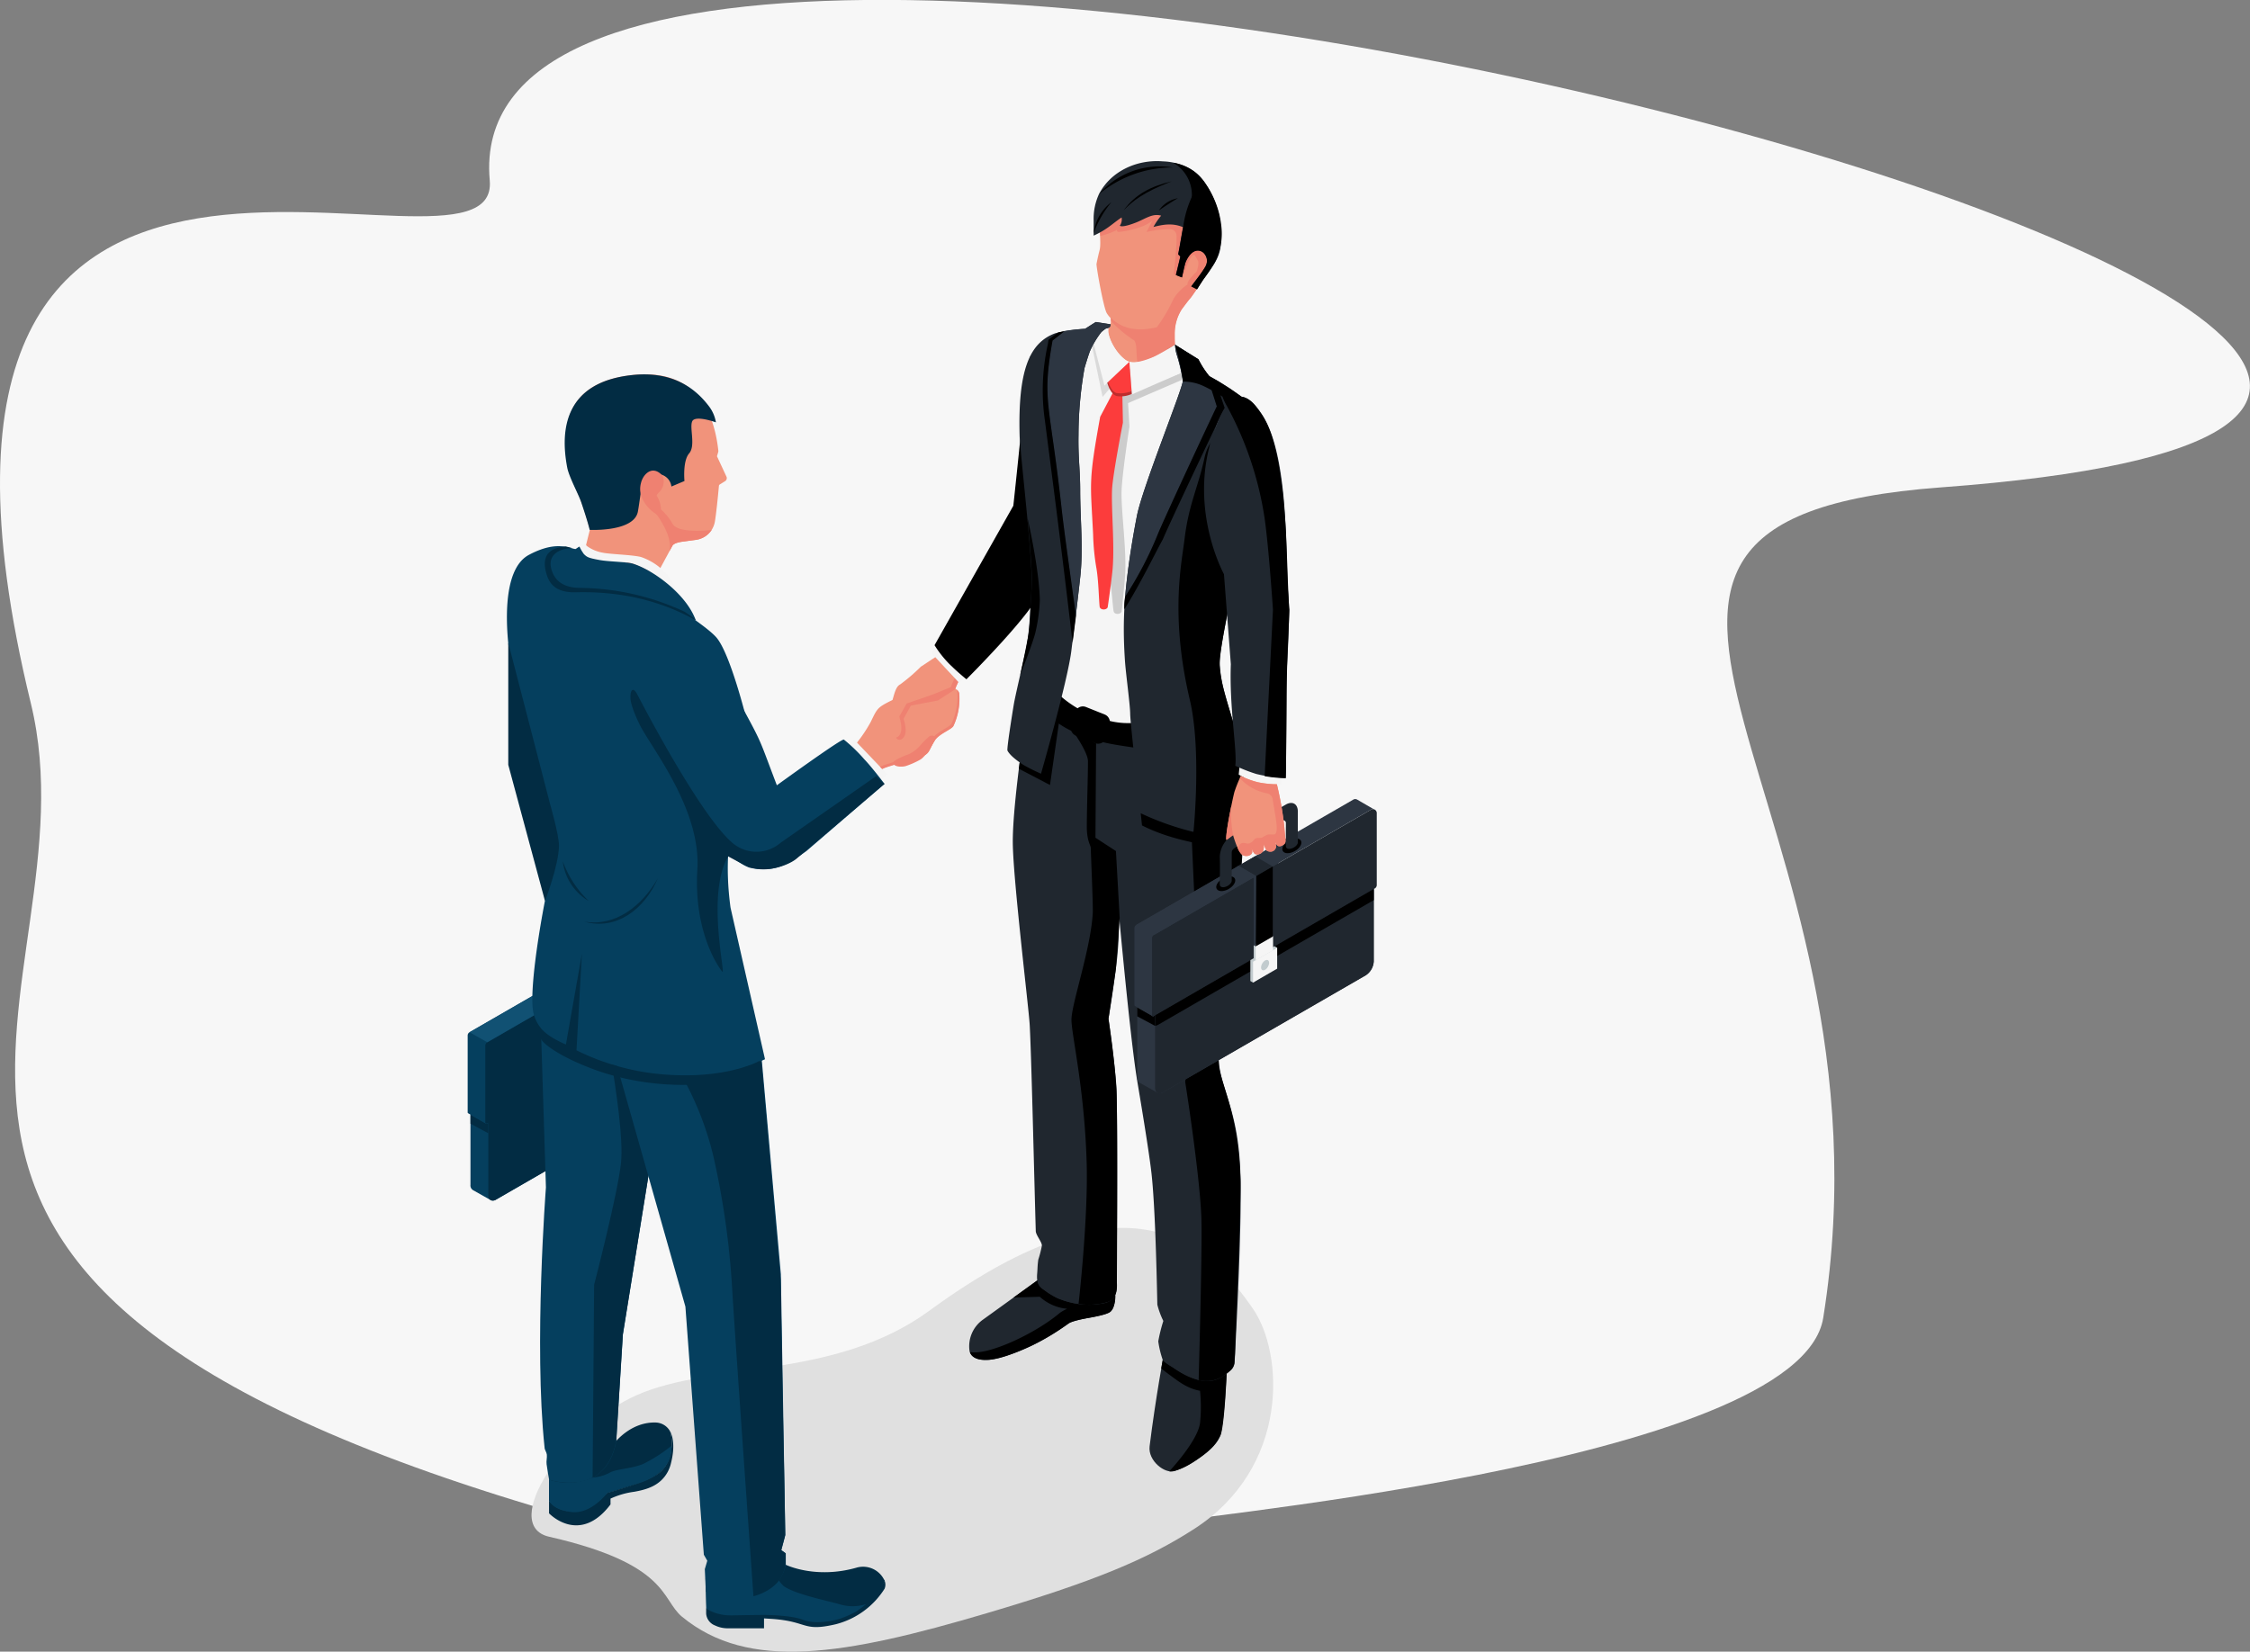 <svg id="Layer_1" data-name="Layer 1" xmlns="http://www.w3.org/2000/svg" viewBox="0 0 506.56 371.94"><rect x="0" y="0" width="506.56" height="371.94" fill="#808080" stroke="none"/><defs><style>.cls-1{fill:#f7f7f7;}.cls-2{fill:#e0e0e0;}.cls-3{fill:#053f5e;}.cls-4{fill:#022c43;}.cls-5{fill:#115173;}.cls-6{fill:#f1937b;}.cls-7{fill:#ef8171;}.cls-8{fill:#f5f5f5;}.cls-9{fill:#20272f;}.cls-10{opacity:0.17;}.cls-11{opacity:0.11;}.cls-12{fill:#fc3c3c;}.cls-13{fill:#bd2d2d;}.cls-14{fill:#2d3642;}.cls-15{fill:#c2cbce;}</style></defs><title>Commerciaux</title><path class="cls-1" d="M506.92,338.11c18.52-115.5-74.9-179.48,26.42-187,271-20-337-184.38-326.64-69.14,2.71,30.17-143.34-46.67-103.31,117.79,15.89,65.3-61.71,129.6,117,181.9l134,3.27C355.55,383.52,501.57,371.46,506.92,338.11Z" transform="translate(-96.44 -41.35)"/><path class="cls-2" d="M239.82,355.51c-16.18,7.11-31.06,29.32-19.75,31.9,27,6.15,25.2,14.11,29.9,18,15,12.35,36.53,8.72,68.66-.79,24.15-7.14,36-12.11,46.55-18.89,21.65-13.87,20.35-39.63,13.3-49.73-9.79-14.06-27.28-32.82-72.75.47C284.31,352.14,257.12,347.91,239.82,355.51Z" transform="translate(-96.44 -41.35)"/><path class="cls-3" d="M251.6,263.47l4,2.26V282a4,4,0,0,1-1.8,3.12l-45.63,26.35a1.25,1.25,0,0,1-1.3.11l-3.95-2.23a1.23,1.23,0,0,1-.56-1.18V291.9Z" transform="translate(-96.44 -41.35)"/><path class="cls-4" d="M202.37,292.4v2l4,2.15v-2.36l-.28.16a.26.26,0,0,1-.31,0Z" transform="translate(-96.44 -41.35)"/><path class="cls-3" d="M201.73,274.55v17.26a.25.25,0,0,0,.15.26l3.91,2.26a.25.25,0,0,0,.31,0l28-16.15V255.36L202.15,273.8A.85.85,0,0,0,201.73,274.55Z" transform="translate(-96.44 -41.35)"/><path class="cls-4" d="M256.29,248.61a.86.86,0,0,0-1.29-.75l-48.87,28.22a.85.85,0,0,0-.43.75v17.26c0,.26.18.36.4.23l.28-.16v16.28c0,1.15.81,1.62,1.8,1l45.63-26.35a4,4,0,0,0,1.8-3.12V265.73l.28-.16a.9.9,0,0,0,.4-.7Z" transform="translate(-96.44 -41.35)"/><path class="cls-5" d="M202.15,273.8l4,2.26,27.91-16.12L255,247.86a.85.85,0,0,1,.79,0l-3.87-2.23a.86.86,0,0,0-.89,0l-16.95,9.78Z" transform="translate(-96.44 -41.35)"/><path class="cls-4" d="M235.17,365.83l-15.12,8.73v4.69a7.13,7.13,0,0,0,6.48,2.57c4-.69,6.62-4.24,6.62-4.24s8.85-2.31,11.31-4.17c4.3-3.24,3.17-9.13,2.82-9.77h0a3.79,3.79,0,0,0-3.25-1.95C242,361.63,238.57,362.2,235.17,365.83Z" transform="translate(-96.44 -41.35)"/><path class="cls-4" d="M247.55,370.64h0a7.92,7.92,0,0,1-.77,2.14c-1.67,3.11-4.67,4-7.59,4.51a18.19,18.19,0,0,0-5.3,1.54v1.31c-7,9.25-13.84,2-13.84,2v-2.89a6.72,6.72,0,0,0,6.28,2.37,13,13,0,0,0,6.82-4.1s9.25-2.48,11.64-4.44c3.85-3.14,2.84-8.79,2.5-9.44C247.35,363.74,248.72,365.9,247.55,370.64Z" transform="translate(-96.44 -41.35)"/><path class="cls-4" d="M295.44,397a5.29,5.29,0,0,0-6.18-2.62c-9.27,2.63-15.94-.67-15.94-.67-3.55,6.89-18,3.07-18,3.07l.17,6.77a7.58,7.58,0,0,0,4.23,1.6c1.56.14,5-.32,10.79,0,4.51.23,7.23,2.89,14.69,1.14s10.43-9,10.43-9Z" transform="translate(-96.44 -41.35)"/><path class="cls-4" d="M295.59,399.12a18.38,18.38,0,0,1-11,8c-7.45,1.74-6.15-.59-14.14-1.19l-2-.13v2.23h-8.18a6.49,6.49,0,0,1-2.85-.64,3.09,3.09,0,0,1-2-2.69v-1.22a9,9,0,0,0,4.31,1.4c1.55.15,5.36-.2,10.78.07,8,.39,6.9,2.8,14.36,1.06s10.7-8.77,10.7-8.77A2.36,2.36,0,0,1,295.59,399.12Z" transform="translate(-96.44 -41.35)"/><path class="cls-3" d="M220.05,379.25v-4.69a13.84,13.84,0,0,0,9.81-.47,9.79,9.79,0,0,0,3.77-1.06c1.44-.89,4.86-.89,7.59-2a34,34,0,0,0,6.35-4.07s1.24,6.35-8.78,8.83l-5.64,1.76s-3.54,4.79-8,4.3S220.05,379.25,220.05,379.25Z" transform="translate(-96.44 -41.35)"/><path class="cls-3" d="M255.45,403.51s1.92,1.7,5.92,1.61c3.79-.08,7.11-.1,7.11-.1s6,0,8.77,1.1c3.56,1.37,8.56-.33,8.56-.33a24.61,24.61,0,0,0,3.35-1.51c.93-.61,2.29-1.7,2.29-1.7a9.88,9.88,0,0,1-5.83.08c-3.24-.93-9.93-2.24-12.71-4.1a8.4,8.4,0,0,1-1.1-1.29s-10.48,1.15-16.53-.53Z" transform="translate(-96.44 -41.35)"/><path class="cls-3" d="M218,265.75l1.35,43s-2.74,35.46-.31,58.54c0,.56.45,1.06.51,1.6.09.72-.15,1.48-.05,2.18.17,1.22.36,2.4.57,3.51,0,0,12.78,4.28,15.12-8.73l1.49-24,5.76-35.78-9-64.67Z" transform="translate(-96.44 -41.35)"/><path class="cls-4" d="M242.74,304.17l-6.08,37.67-1.49,24c-1.16,6.56-5.26,8.23-5.31,8.26l.34-43.43s5.33-20.49,6.06-27.52c1.05-10.19-6-43-6-43l6.67,6.3Z" transform="translate(-96.44 -41.35)"/><path class="cls-3" d="M267.61,276.29l4.63,52,1,58.77-.89,3.38,1,.73,0,2.52s-1.61,11.26-18,6.07l-.23-5.05.56-1.89-.78-1.36-4.15-55.87-16.89-59.51Z" transform="translate(-96.44 -41.35)"/><path class="cls-4" d="M249.83,283.41A70.57,70.57,0,0,1,257,301.52a183.25,183.25,0,0,1,4.27,29.88c.4,7.54,4.8,69.41,4.8,69.41s5.85-1.28,7-6.17a4.3,4.3,0,0,0,.25-1.44c0-.4,0-1,0-2,0-.14-1-.73-1-.78.21-.88.69-2.47.9-3.44,0-.1-.16-10.53-.31-17.4-.38-18.24-.72-40-.72-40l-4.37-49.5S260.72,283.93,249.83,283.41Z" transform="translate(-96.44 -41.35)"/><path class="cls-6" d="M258.49,150.45a.42.42,0,0,0-.19.29c-.09,1-.57,6.13-.92,8.11a5,5,0,0,1-4.24,4.07l-3.09.42c-.65.09-1.85.32-2.21.88l-3.47,6.43-16.13-6,1-4a70.3,70.3,0,0,0-2.21-7c-.7-1.88-1.91-4-2.42-6.28-2-9.22-1.28-19.91,14.2-21.57,13.71-1.47,18.27,7.45,19.34,16.92a1,1,0,0,1,0,.38l-.29,1L260,148.7a.8.8,0,0,1-.31,1Z" transform="translate(-96.44 -41.35)"/><path class="cls-4" d="M256,132.77a8.15,8.15,0,0,1,1.62,3.69s-4.77-1.74-5.36-.18.82,5.45-.67,7.17-1.05,6.22-1.05,6.22l-2.94,1.24a3.18,3.18,0,0,0-3.7-2.76c-3.3.4-3,3.72-3.84,8.38s-10.86,4.14-10.86,4.14-.33-1.55-1.91-6.24c-.62-1.81-2.74-5.68-3.14-7.75-1.73-9-.26-19.28,14.62-20.87C247.37,124.89,252.65,128.36,256,132.77Z" transform="translate(-96.44 -41.35)"/><path class="cls-7" d="M256.66,160.69h0a5,5,0,0,1-3.52,2.22l-3.08.42c-.65.09-1.85.32-2.21.88l-.65,1.21c.42-2.69-1.08-5.4-2.47-7.56a3,3,0,0,0-.95-1,8,8,0,0,1-2.49-2.75,5.13,5.13,0,0,1-.54-4c.4-1.75,2.2-3.82,4.27-2.19a2.15,2.15,0,0,1,.7.89,3.35,3.35,0,0,1-.75,3.25c-.49.5-.78.77-.63,1a6.21,6.21,0,0,1,.91,3,13.19,13.19,0,0,1,2.67,3.34C249.32,161.62,256.66,160.69,256.66,160.69Z" transform="translate(-96.44 -41.35)"/><path class="cls-6" d="M288,210.19a31.82,31.82,0,0,0,4.5-6.32c1.41-2.94,1.5-3.17,4.22-4.57,1.7-.87,2.46-.58,2.46-.58s-2.17.86-1.77,5c.13,1.33-.6,1.44-.6,1.44a57.25,57.25,0,0,0,4-4.16,19.3,19.3,0,0,0,1.26-4.55s9.94-1.87,10.34,1.13a14.49,14.49,0,0,1-1.31,7.29c-.47.8-3.1,1.68-4.14,3.18s-1.14,2.65-2.09,3.24c-1.32.81-6,1.87-8.95,2.89a8,8,0,0,0-2.5,1.45Z" transform="translate(-96.44 -41.35)"/><path class="cls-8" d="M240.83,166.81c-1.69-.51-7.15-.65-8.68-1a8.49,8.49,0,0,1-3.36-1.35,2.35,2.35,0,0,1-.73-.78l-1.91,1.47a2.23,2.23,0,0,0,.72.78,8.79,8.79,0,0,0,3.36,1.35c1.54.34,7,.48,8.68,1A28.46,28.46,0,0,1,249,174.73,13.49,13.49,0,0,0,240.83,166.81Z" transform="translate(-96.44 -41.35)"/><path class="cls-3" d="M260.91,245.74c-2.57-19,3.75-26.87,3.63-42.28,0,0-3.68-15-6.84-18.59-1.71-1.93-6.09-4.72-4.64-3.91-2.13-5.82-9.58-11.28-14.15-12.68-1.37-.41-5.32-.43-7.44-.81-2.63-.48-2.86-.66-3.57-1.34a10.44,10.44,0,0,1-1-1.69c-.12,0-.79.54-.92.55s-1.63-.39-2.22-.5c-1.81-.33-4.39-.24-8.24,1.81-6.32,3.37-5.22,17.34-4.06,24.42,1.76,10.78,12,36.87,9.71,44.53-1.84,6.13-6,28.94-4.6,34.35s7.24,7,7.24,7L227.65,253l-1.45,24.88s22.08,11.72,42.47,2Z" transform="translate(-96.44 -41.35)"/><path class="cls-4" d="M253.11,181.05c-5.49-3.06-14.25-6.65-27-6.32-5,.13-6.15-2.4-6.69-4.32-1.56-5.56,3-5.82,4.42-6l.69.17.83.22c-2.09-.08-5.78,1-4.8,4.66.42,1.52,1.56,4.19,6.3,4.28a56.81,56.81,0,0,1,23.61,5.32,20,20,0,0,1,2.61,1.87A.41.41,0,0,1,253.11,181.05Z" transform="translate(-96.44 -41.35)"/><polygon class="cls-8" points="189.18 168.84 192.38 166.64 199.77 174.38 197.88 176.13 189.18 168.84"/><path class="cls-3" d="M295.58,217.87,278,233c-3.16,2.16-6.52,5.16-12.7,3.77-1.22-.28-4.07-2.34-5.39-3.43-6.39-5.31-20.83-27.61-20.83-27.61h0a15.08,15.08,0,0,1,3.45-19.25c7.76-6.39,17.31,7.28,21.68,15.34,3.89,7.17,3.34,6.45,7.13,16.37,0,0,14.65-10.63,15.09-10.29a35.79,35.79,0,0,1,4.59,4.43C292.57,213.91,295.58,217.87,295.58,217.87Z" transform="translate(-96.44 -41.35)"/><path class="cls-4" d="M295.58,217.87l-19.7,16.75c-1.66,1.52-7.74,4-12.51,1.19l-3-1.61c-5,8.6-.39,27.09-1.34,25.93-1.21-1.47-6.42-9.4-5.59-23s-10.34-27.33-12.94-32.51c-.49-1-2.07-4.28-2.12-6.09s.57-2.55,1.47-.94c0,0,13.92,27.16,21.53,33.61a8.32,8.32,0,0,0,10.82-.08l21.51-15C295.59,218,295.58,217.87,295.58,217.87Z" transform="translate(-96.44 -41.35)"/><path class="cls-4" d="M210.87,186.09v27.49l8.27,30.67s3.09-8,3.15-12.47c0-2.39-2-9.34-2-9.34Z" transform="translate(-96.44 -41.35)"/><path class="cls-4" d="M218.11,272.77s.08,1.57.08,2.36,3.59,4,12.43,7.21c12.85,4.62,29,4.45,37-.72l-.14-1.39s-7.21,4.12-21,3.12a53.8,53.8,0,0,1-20.25-5.48l1.22-21.75-3.6,20.44S219.86,275,218.11,272.77Z" transform="translate(-96.44 -41.35)"/><path class="cls-4" d="M228,248.9c7.11,1.16,13-3.6,16.55-9.77C241.58,246.09,235.18,250.94,228,248.9Z" transform="translate(-96.44 -41.35)"/><path class="cls-4" d="M223.15,235.31a23.29,23.29,0,0,0,5.84,8.94A11.94,11.94,0,0,1,223.15,235.31Z" transform="translate(-96.44 -41.35)"/><path class="cls-9" d="M334.45,326.45s-13.29,9.62-16.86,12.18a7.37,7.37,0,0,0-2.88,6.9c.55,2.48,4.09,2.58,8.45,1.1a48,48,0,0,0,13.42-7c1.8-1.41,8.21-1.69,9.75-2.82,2.06-1.51.81-7.59.81-7.59Z" transform="translate(-96.44 -41.35)"/><path d="M347.15,335.62a2.71,2.71,0,0,1-.59,1c-.56.79-5,1.51-5,1.51-3.49.6-4.33,1.13-4.33,1.13a58.11,58.11,0,0,1-8.37,5.05c-7.45,3.51-10.21,3.27-10.21,3.27-3.55.14-3.85-1.79-3.85-1.79,3.8.93,14.59-4,20.24-8.78a9,9,0,0,1,1.65-.93,10.66,10.66,0,0,1-6.16-2.71l-5.9.18c1.85-1.34,3.76-2.71,5.39-3.9a2.89,2.89,0,0,0,1.48,2.16,18.86,18.86,0,0,0,3,1.86,18.18,18.18,0,0,0,4.78,1.32h0a16.31,16.31,0,0,0,5.82-.19,3.69,3.69,0,0,0,2.44-1.8A6.9,6.9,0,0,1,347.15,335.62Z" transform="translate(-96.44 -41.35)"/><path class="cls-9" d="M358.6,345.49s-2,10.69-3.34,21.55c-.4,3.26,3.43,6.27,5.61,5.58,2.95-.93,9.51-4.83,10.38-8.24s1.37-14.07,1.37-14.07Z" transform="translate(-96.44 -41.35)"/><path d="M372.62,350.31s-.5,12.76-1.48,14.42-1.44,2.71-5.45,5.48-6,2.47-6,2.47,6.35-6.74,6.92-10.85a35.44,35.44,0,0,0,0-7.29c-2.92-.51-5-2.23-6.78-3.53-1.13-.82-1.68-1.28-1.95-1.52.12-.68.22-1.28.32-1.8a13.5,13.5,0,0,0,2.25,1.57,18.08,18.08,0,0,0,5.89,2.87h0c0-.19.11-3.93.11-3.93s2.13.76,3.83,1.32C371.36,349.86,372.62,350.31,372.62,350.31Z" transform="translate(-96.44 -41.35)"/><path class="cls-9" d="M373,206.2s2.53,19.39,2.81,21.05a35.53,35.53,0,0,1,.2,8.37c-.5,6-6.17,37.55-5.12,45.44.87,6.45,4.21,10.68,4.77,23.57.51,11.75-1,37.86-1.25,43.47a2.73,2.73,0,0,1-1.08,2c-1.09.89-2.74,2.27-4.91,2.25-3.42,0-5.91-1.82-7.94-3.11-2.75-1.74-2.27-1.66-2.27-1.66a22,22,0,0,1-1-4.17,36.53,36.53,0,0,1,1.14-4.59,18.76,18.76,0,0,1-1.35-3.67c-.2-9.76-.56-22.47-1.28-29.24-.57-5.32-2.83-18.64-3.25-21.14-1.74-10.47-4.69-43.81-4.69-43.81s1.12,5.05.28,14.94c-.42,5-2.06,14.83-2.06,14.83s1.73,12.28,1.83,16.41c.26,11.08,0,44.28,0,44.28a3.29,3.29,0,0,1-2.76,3.33,23.44,23.44,0,0,1-4.68.38,20,20,0,0,1-5.95-1.47,19.35,19.35,0,0,1-3-1.86c-.77-.6-1.74-1.05-1.49-3.72.1-1.14.05-1.65.25-3.08a24.21,24.21,0,0,0,.81-3.15c0-.85-1.35-2.34-1.38-3.27-.43-15.17-1-40.05-1.37-46.5-.24-4-3.72-32.57-3.8-40.91-.09-9.71,3.71-33.25,3.71-33.25s.8-3.36,3.93-2.49,8.58,6,15.31,6.43C355.44,202.44,372.24,202.2,373,206.2Z" transform="translate(-96.44 -41.35)"/><path d="M335.83,197.29l-3,20.84c-2.27-1.16-3.59-1.92-7-3.66.18-1.39.35-2.77.53-4.09.77.24,1.35.43,1.48.49l6.53-14.4C334.86,196.72,335.33,197,335.83,197.29Z" transform="translate(-96.44 -41.35)"/><path d="M338.05,206.08l5.16,2.69L343.07,230l4.61,3,.84,15-.85,11.51L346,270.81s1.59,10.11,1.83,17.1c.26,7.86.06,42.3.06,42.3.12,1.94-.25,3.78-2.21,4.39a15.55,15.55,0,0,1-6.42.4s2.19-19,1.83-31.79c-.49-17-3.54-29.37-3.42-32.4C337.81,267,342,255,342.46,247c.1-1.61-.42-13.13-.44-14.67,0-.64-.94-1.55-.9-5.13.05-5.44.27-11.36.26-14.45C341.38,210.75,338.05,206.08,338.05,206.08Z" transform="translate(-96.44 -41.35)"/><path d="M365.55,224.31s3.34,0,4.81.1c1.2.08,5,.07,5,.07s.59,1,.68,5.16a49.75,49.75,0,0,1-.09,6.22c-1.17,12.21-5.67,31-5.1,45.11.16,3.94,4.36,10.69,4.87,25.94.14,4.13-1,32.22-1.23,38.94,0,.63-.12,1.67-.17,2.53a2.81,2.81,0,0,1-.81,1.52,13.8,13.8,0,0,1-1.47,1.19,6.71,6.71,0,0,1-5.74,1s.86-29.86.61-36.57c-.38-10-3.63-30.48-3.63-30.48l2.5-31.75-1-22.32Z" transform="translate(-96.44 -41.35)"/><path class="cls-6" d="M370.66,90.42c-.47-2.1-1.86-4.4-3.12-6.59-6.32-11-22.48-2.83-23.66,1.88-.66,2.61.7,9.75.13,11.93-.45,1.73-.71,3.2-.71,3.2.1,1.54,1.62,9.84,2.3,11a5.49,5.49,0,0,0,.86,1.11c.34,2.18-.67,2.16-1.44,3.1-.5.61-1.83.42-1.83.42,2.13,6.28,5.56,7.63,5.56,7.63,2.19,1.76,8,1.9,8,1.9a17.62,17.62,0,0,0,7.9-1.65c-1.84-.54-2.76-2.6-3.24-3.55s-.55-2.21-.53-4.36a10.25,10.25,0,0,1,1.57-5.44h0c.62-.82,1.26-1.73,2.06-2.65a69.53,69.53,0,0,0,4.6-7.23,19.87,19.87,0,0,0,2-7.63A11.47,11.47,0,0,0,370.66,90.42Z" transform="translate(-96.44 -41.35)"/><path class="cls-7" d="M371.16,93.52a19.82,19.82,0,0,1-2,7.63,69.53,69.53,0,0,1-4.6,7.23c-.8.92-1.44,1.83-2.06,2.65a10.16,10.16,0,0,0-1.57,5.44c0,2.15,0,3.37.53,4.36.08.17.18.37.3.59l-.32,0c-1.18-.87-6.09,3.91-8.06,3-1.72-.82-.45-6.12-1.86-6.58a30.19,30.19,0,0,1-4.94-4.15s0-.32,0-.41,0-.32,0-.32c2.82,2.74,6.48,3,10.32,2.08a36.84,36.84,0,0,0,3.72-6.34,10.35,10.35,0,0,1,3.17-3.28c-.15-1,2-2.73,2.09-3s.62-1.89.21-2.42a12.29,12.29,0,0,0-.66-1.14c-.78-1-2.44,4.13-2.78,5a11.3,11.3,0,0,1-1.94-.79c.08-1,.66-5.4.62-8.62a1.51,1.51,0,0,0-1.51-1.5,23.55,23.55,0,0,0-5.25.65l1.32-2.59c-1.92,1.71-6.15,2.43-7.35,2.55s-.16-.88-.92-.27a20.17,20.17,0,0,1-3.43,1.2c-.17-3-.69-7-.23-8.87,1.18-4.7,17.34-12.86,23.66-1.88a26.83,26.83,0,0,1,3.12,6.59A11.47,11.47,0,0,1,371.16,93.52Z" transform="translate(-96.44 -41.35)"/><path class="cls-9" d="M365,79.76a13.2,13.2,0,0,0-6.73-2.07c-5.66-.49-11.66,2.07-14.41,7.37a13.35,13.35,0,0,0-1.2,5.89c0,.87,0,3.46,0,3.46,3.11-1.4,4.33-2.8,6.3-4.09a2.47,2.47,0,0,1-.41,1.86c.59.45,3-.46,3.73-.75,2.13-.86,3.63-2.07,5.58-1.52a16.15,16.15,0,0,0-1.74,2.55c2.41-.62,4.4-.89,6.67.05-.2.91-.95,5.36-1.1,6.11l.48.49c-.89,3.65-.49,2.06-1,4.15,0,0,.92.41,1.36.56,0,0,.63-2.84.72-3.1,1.25-3.47,3.36-3.33,4.23-2.34,1.91,2.18-.36,3.93-2.85,7.46l1.3.66c2.7-4.38,4.71-6,5.26-9.3a23.26,23.26,0,0,0-.36-7.78C370,86.28,368.14,81.9,365,79.76Z" transform="translate(-96.44 -41.35)"/><path d="M360.58,78a8.4,8.4,0,0,1,4.05,8.86,53.14,53.14,0,0,1-1.8,5.51s-.51,3-.83,4.71l-.29,1.54.48.49c-.26,1.29-1,4.15-1,4.15.59.28,1,.38,1.36.56,0,0,.67-3.14.88-3.59,1.44-3,3.1-2.71,4-1.93a2.56,2.56,0,0,1,.41,3.06,47.53,47.53,0,0,1-3.2,4.48l1.3.66,1.34-2.12a37.5,37.5,0,0,0,2.6-3.84,14.07,14.07,0,0,0,1.54-8.16,20.45,20.45,0,0,0-3.54-9.61A10.43,10.43,0,0,0,360.58,78Z" transform="translate(-96.44 -41.35)"/><path d="M349.41,88.72c2.65-3.63,6.14-5.42,10.8-6.53C353.88,84.65,351.47,86.58,349.41,88.72Z" transform="translate(-96.44 -41.35)"/><path d="M342.65,93.89a10.3,10.3,0,0,1,4-7A23.44,23.44,0,0,0,342.65,93.89Z" transform="translate(-96.44 -41.35)"/><path d="M357.33,88.77a6.56,6.56,0,0,1,4.3-2.78C360.72,86.49,358.22,88.1,357.33,88.77Z" transform="translate(-96.44 -41.35)"/><path d="M362.81,92.51a23.29,23.29,0,0,1,3.74-10A45.17,45.17,0,0,1,362.81,92.51Z" transform="translate(-96.44 -41.35)"/><path d="M364.59,97.64a25.65,25.65,0,0,0,.72-7.38A11.45,11.45,0,0,1,364.59,97.64Z" transform="translate(-96.44 -41.35)"/><path d="M365.76,87.5c2.85.8,3.22,5.55,2.86,6.91C368.68,93.76,368.3,88.69,365.76,87.5Z" transform="translate(-96.44 -41.35)"/><path d="M366.39,84.71a4.07,4.07,0,0,1,2.7,3.66A7.7,7.7,0,0,0,366.39,84.71Z" transform="translate(-96.44 -41.35)"/><path d="M343.88,85.06a18.08,18.08,0,0,1,16.6-6A25.91,25.91,0,0,0,343.88,85.06Z" transform="translate(-96.44 -41.35)"/><path class="cls-8" d="M339.87,116s4.82-1.79,5.45-1.51c.35.14.6,4.9,4.48,7.87C353,124.85,361,119,361,119s2.57,6.66,3.1,6.7c0,0,1.69,84.92-1.9,84.62A109.28,109.28,0,0,1,343,207.21c-8.9-2.4-14.75-12.68-14.24-15.36C329.52,187.73,337,117.43,339.87,116Z" transform="translate(-96.44 -41.35)"/><path class="cls-10" d="M365.78,122.11l-4.37-2.67L361,119l-1.78,1s2.61,2.92,3.13,5.33c-.92.39-6.88,2.54-10.16,3.72l-.62-5.4L347,128.36a4.19,4.19,0,0,0,1.3,2.11l-2.75,5.81c-2.09,15-1.61,14.5-.54,26.5a53.64,53.64,0,0,0,1,7.29c.66,2.88.88,7.17,1.14,8.9.12.81,1.51.82,1.81.12,0,0,.4-3.65.74-7.59.49-5.72-.82-14.43-.76-19.25.05-3.74,1.78-14.85,1.78-14.85l-.31-5.28,12.88-5.55-.21-1,2.55.75Z" transform="translate(-96.44 -41.35)"/><path class="cls-8" d="M350.71,122.83l-5.62,5.32L344,123.28l-1.32-4.5.8-1.33.69-1a3.07,3.07,0,0,1,1.22-1.09,2.78,2.78,0,0,0,.67-.24s-.57,1.59,1.35,4.61S350.71,122.83,350.71,122.83Z" transform="translate(-96.44 -41.35)"/><path class="cls-8" d="M350.71,122.83l.57,7.35s4.77-2.11,6.22-2.73,5.42-2.37,5.42-2.37-.2-2-.38-2.65A29.88,29.88,0,0,0,361,119s-3.75,2.28-5,2.79C352.05,123.43,350.71,122.83,350.71,122.83Z" transform="translate(-96.44 -41.35)"/><g class="cls-11"><path d="M350.67,123.73l-6,7-2.34-11.27.35-.65,2.41,9.37,4.94-4.68A1.94,1.94,0,0,0,350.67,123.73Z" transform="translate(-96.44 -41.35)"/></g><path class="cls-7" d="M300.36,213.86c-.37.13-2.36.4-2.85-.59-.35-.72,3.6-2.11,3.6-2.11a7.73,7.73,0,0,0,2.49-1.93,20.28,20.28,0,0,1,2-2c.71-.59,1.55.14,1.55.14.1.27-2.12,4.28-3.55,5.06A18.28,18.28,0,0,1,300.36,213.86Z" transform="translate(-96.44 -41.35)"/><path class="cls-6" d="M312.55,194.17l-5.29-5-3.51,2.32a39.47,39.47,0,0,1-4.67,4c-1.05.55-1.32,2.33-1.93,4.25a11.41,11.41,0,0,0-.67,3.46,9.82,9.82,0,0,0,1,2.9c.66,1.64,1.32,2.21,2.16,1.52,1.36-1.1.33-4,.24-4.47l1.64-2.93,6.08-1.16,4.07-2.64C310.85,197.55,312.55,194.17,312.55,194.17Z" transform="translate(-96.44 -41.35)"/><path class="cls-7" d="M312.55,194.17a24.49,24.49,0,0,0-1.09,2.42l-3.86,2.5-6.08,1.15-1.64,2.94c.09.48,1.12,3.37-.24,4.47a.9.9,0,0,1-1.46-.2,1.27,1.27,0,0,0,.49-.27c1.36-1.1.33-4,.24-4.47l1.64-2.93,5.78-2,4.16-1.68a24.49,24.49,0,0,1,1.09-2.42L307,189.39l.26-.21Z" transform="translate(-96.44 -41.35)"/><path class="cls-7" d="M311.06,204.83c-.46.8-3.09,1.68-4.14,3.18s-1.13,2.65-2.08,3.24c-1.32.81-6,1.85-8.95,2.89a5.08,5.08,0,0,0-.86.36l-.46-.48a7.69,7.69,0,0,1,.9-.38c2.95-1,7.63-2.08,8.95-2.89.95-.58,1.1-1.83,2.08-3.24s3.68-2.38,4.15-3.18a14.45,14.45,0,0,0,1.31-7.28,1.1,1.1,0,0,0-.13-.41,1.35,1.35,0,0,1,.55.9A14.4,14.4,0,0,1,311.06,204.83Z" transform="translate(-96.44 -41.35)"/><polygon class="cls-8" points="211.83 144.03 209.7 147.07 216.01 153.84 218.34 151.19 211.83 144.03"/><path d="M353,204a17.48,17.48,0,0,1-7.43-.49,24.93,24.93,0,0,1-12.1-7.09,51.93,51.93,0,0,1-2,5,20.68,20.68,0,0,0,6.27,4.56c6.32,2.92,9.59,3,16.75,4.14A44,44,0,0,0,353,204Z" transform="translate(-96.44 -41.35)"/><path d="M338.44,201.81l-.84,3a1.85,1.85,0,0,0,1.12,2.23L343,208.7a1.84,1.84,0,0,0,2.45-1.25l.8-3a1.85,1.85,0,0,0-1.1-2.2l-4.22-1.69A1.86,1.86,0,0,0,338.44,201.81Z" transform="translate(-96.44 -41.35)"/><path class="cls-12" d="M349.25,136.54l-.12-6.23,2.07-.91-.49-6.57-4.79,4.53a4.19,4.19,0,0,0,1.21,2.16l-3,5.69c-2.68,14.87-2.18,14.43-1.59,26.46a52.45,52.45,0,0,0,.69,7.32c.54,2.9.59,7.2.78,8.95.09.81,1.48.87,1.81.18,0,0,.55-3.63,1-7.55.71-5.7-.26-14.45,0-19.26C347.09,147.57,349.25,136.54,349.25,136.54Z" transform="translate(-96.44 -41.35)"/><path class="cls-13" d="M351.24,130.06a5.92,5.92,0,0,1-3.41.47c-1.44-.42-2.1-3-2.1-3l.2-.2c.23.64.89,2.24,1.86,2.52a5.87,5.87,0,0,0,3.4-.47Z" transform="translate(-96.44 -41.35)"/><path class="cls-9" d="M376.72,131.27a59.28,59.28,0,0,0-8-5.19c-.56-.3-2.53-3.79-2.53-3.79L361,119a8.29,8.29,0,0,0,.4,2.36,37.77,37.77,0,0,1,1.34,5.73c.2,1.23-9.16,24.19-10.35,30.53-2.87,15.28-3.31,23-2.69,32.39.19,3,1.17,9.95,1.19,12.13s2.34,22.39,2.34,22.39c4.82,3.07,24.42,7.84,23.94,4.73-.86-5.61,0-9.91-.75-15.43-1.23-8.83-5.54-17.28-5.39-23.57.08-3.16,3.1-18,5.26-26.12,0,0-3.48-2.73-4.58-5.44-1.34-3.31-3.21-7.25-2.9-13.8.13-2.74,1.15-7.87,2.77-10.3C374.55,130.09,376.17,131.33,376.72,131.27Z" transform="translate(-96.44 -41.35)"/><path class="cls-14" d="M370.39,132.87c-2.22,4.62-10.61,22.61-13.09,28.31a82.09,82.09,0,0,1-7.55,14.54,176.08,176.08,0,0,1,2.64-18.15c1.19-6.34,10.55-29.3,10.35-30.54a39.17,39.17,0,0,0-1.34-5.72,8.73,8.73,0,0,1-.41-2.37l5.24,3.35a36.79,36.79,0,0,0,2.17,3.44Z" transform="translate(-96.44 -41.35)"/><path d="M377,228.55c-.24-7.69.29-8-1.22-17.59-.72-4.64-2.75-9.9-4-15a31.54,31.54,0,0,1-.71-4.52c-.3-2.28,1.62-11.68,3-18.07,1.09-5.15,1.45-5.52.68-7,0,0-3.86-8.32-4.38-9.91a34.29,34.29,0,0,1-1.44-15.35,11.34,11.34,0,0,0-1.3,3.3c-1.46,6.75-3.56,10.48-4.5,18.3-.65,5.46-3.31,17.22,1.19,36.26,2.62,11.09.91,28.87.81,29.72a63,63,0,0,1-11.87-4.2l.29,2.74c6.14,3.1,12.61,4.23,21.86,5.64v-1.25l0-1.49a1.27,1.27,0,0,0,.42-.05C377,229.8,377,229.52,377,228.55Z" transform="translate(-96.44 -41.35)"/><path d="M328.45,121.47a44.74,44.74,0,0,0-1.5,9.77c-.31,4.95-2.37,24-2.37,24l-17.74,31.4a24.31,24.31,0,0,0,3.26,4.16,52.12,52.12,0,0,0,3.92,3.52s16.06-16,16.53-20c.33-2.94.79-9.78.79-9.78l-2.58-15.14Z" transform="translate(-96.44 -41.35)"/><path d="M372.17,133.23c-1.84,3.61-12.77,26.69-13.91,29.53-1.88,3.4-5,9.92-8.69,15.81a12,12,0,0,1,.18-2.85,82.09,82.09,0,0,0,7.55-14.54c2.48-5.7,10.87-23.69,13.09-28.31l-2.18-6.8,1.91,1.1Z" transform="translate(-96.44 -41.35)"/><path class="cls-9" d="M345.39,115.35a10.66,10.66,0,0,0-1,.79,20.73,20.73,0,0,0-2.58,4.33c-.51,1.4-1.2,3.75-1.2,3.75a87.13,87.13,0,0,0-1.36,15.09c-.09,5.2.38,7.72.38,12.47,0,6.49.74,13.14,0,19.65-.59,5.46-1.47,12.21-2,16.57-.91,7.05-6.82,27.58-6.82,27.58a40.42,40.42,0,0,1-4-2c-.8-.53-2.91-1.94-3.55-3.2-.18-.36.92-7.34,1.42-10.37.3-1.82,1.94-8.78,2.58-11.7.81-3.64,1-6.44,1.43-14.76.34-6-2.61-30.34-2.7-34.14-.38-14.56,2.15-20.84,8-23a33.26,33.26,0,0,1,6.72-1l2.39-1.53,3.34.52a1.22,1.22,0,0,1-.17.59C346.19,115.18,345.39,115.35,345.39,115.35Z" transform="translate(-96.44 -41.35)"/><path class="cls-14" d="M346.49,114.37a1.28,1.28,0,0,1-.16.59c-.14.22-.94.39-.94.39a10.66,10.66,0,0,0-1,.79,20.73,20.73,0,0,0-2.58,4.33c-.51,1.4-1.2,3.75-1.2,3.75a87.13,87.13,0,0,0-1.36,15.09c-.1,5.2.38,7.72.38,12.47,0,6.48.74,13.14,0,19.65-.3,2.73-.66,5.78-1,8.69-1.13-8.59-2.64-19.11-3.25-24.64-2.67-24-4.42-23.72-2-37.44l2.73-2.15c2.14-.37,4.65-.51,4.65-.51l2.39-1.53Z" transform="translate(-96.44 -41.35)"/><path d="M335.41,155.48c-2.67-24-4.43-23.71-2-37.44l2.73-2.15-1.48.32-2.08,1.56c-.11,0-.15.72-.21,1a47.73,47.73,0,0,0-.67,17.39c1.64,12.77,3.41,26,6.22,49.92l.76-6C337.53,171.53,336,161,335.41,155.48Z" transform="translate(-96.44 -41.35)"/><path d="M327.79,158.08s2.58,11.09,2.76,18.39a38.33,38.33,0,0,1-1,7.3c-.59,2.47-3.43,9.6-3.43,9.6s1.28-5.73,1.88-9.27a51.75,51.75,0,0,0,.42-5.79c.15-2.51.33-4.74.32-6.52C328.76,168.35,327.79,158.08,327.79,158.08Z" transform="translate(-96.44 -41.35)"/><path class="cls-8" d="M375.32,215.78l.23-2.2,9.63,2.79-.41,1.61a28.58,28.58,0,0,1-5.18-.5A13.42,13.42,0,0,1,375.32,215.78Z" transform="translate(-96.44 -41.35)"/><path class="cls-9" d="M380.76,135c6.14,9.85,5,33.21,5.72,40.08.42,4.17-.14,13.72-.3,16.52-.27,4.65-.1,24.39-.31,24.93a31.61,31.61,0,0,1-6.56-.88,35.38,35.38,0,0,1-4.76-1.86c.47-3.22-1.38-13.21-1-22.86L372,170.65s-7.8-14.14-2.82-30.31C371.81,131.84,375.41,126.45,380.76,135Z" transform="translate(-96.44 -41.35)"/><path d="M385.32,153c-1.72-14.91-4.17-17.45-6.1-20.07-1.58-2.14-3.21-2.22-3.21-2.22l-2.61-1.83-2.5-1.58-2.14-1.23a21.22,21.22,0,0,1-1.51-2c-.32-.47-1-1.84-1-1.84L361,119s1,3.69,1.23,5c.31,1.55.51,2.77.51,2.77v.51a10.62,10.62,0,0,1,4.77,1.06,35,35,0,0,1,4.16,2.34,12.55,12.55,0,0,0,1,2.11,76.53,76.53,0,0,1,8.49,25.33c.95,6.64,1.87,20.52,1.87,20.52l-1.87,37.49a31.39,31.39,0,0,0,4.76.46s.16-8.92.19-17.68c0-10.06.7-19.8.63-20.35-.3-2.39-.48-11.54-.81-17.84C385.66,156.35,385.32,153,385.32,153Z" transform="translate(-96.44 -41.35)"/><path class="cls-14" d="M401.71,239.3l4,2.26v16.27a4,4,0,0,1-1.81,3.13L358.3,287.31a1.24,1.24,0,0,1-1.3.1l-3.95-2.22a1.25,1.25,0,0,1-.57-1.19V267.73Z" transform="translate(-96.44 -41.35)"/><path d="M352.48,268.22v2l4,2.15V270l-.27.16a.27.27,0,0,1-.31,0Z" transform="translate(-96.44 -41.35)"/><path class="cls-14" d="M351.84,250.37v17.26c0,.15.06.24.15.27l3.92,2.25a.27.27,0,0,0,.31,0l28-16.16v-22.8l-31.92,18.43A.86.86,0,0,0,351.84,250.37Z" transform="translate(-96.44 -41.35)"/><path class="cls-9" d="M406,241.4l-49.79,28.75a.25.25,0,0,1-.41-.23V252.65a.89.89,0,0,1,.43-.75l48.87-28.22a.87.87,0,0,1,1.3.75V240.7A.91.91,0,0,1,406,241.4Z" transform="translate(-96.44 -41.35)"/><path class="cls-9" d="M356.49,270v16.27c0,1.16.81,1.62,1.81,1.05L403.92,261a4,4,0,0,0,1.81-3.13V241.56Z" transform="translate(-96.44 -41.35)"/><path d="M356.49,270v2.36a2.48,2.48,0,0,0,.82-.31l48.42-28v-2.52Z" transform="translate(-96.44 -41.35)"/><path class="cls-14" d="M352.27,249.62l4,2.26,27.91-16.12,20.92-12.08a.88.88,0,0,1,.79,0L402,221.42a.86.86,0,0,0-.89,0l-16.95,9.79Z" transform="translate(-96.44 -41.35)"/><path d="M370.37,241.53c.37.65,1.59.65,2.71,0s1.73-1.7,1.36-2.35-1.59-.65-2.72,0S370,240.88,370.37,241.53Z" transform="translate(-96.44 -41.35)"/><path d="M385.25,233c.38.65,1.59.65,2.72,0s1.73-1.7,1.35-2.35-1.58-.64-2.71,0S384.88,232.3,385.25,233Z" transform="translate(-96.44 -41.35)"/><path class="cls-9" d="M371.06,234.23c.16,5.8-.27,6.48.26,6.79.74.48,2.47-.49,2.43-1.4h0v-6.16c0-1.39.88-1,11.28-7.3a.6.6,0,0,1,.91.53c0,5.46-.07,5.24.09,5.52.48.82,2.65-.17,2.6-1.22h0v-6.9c0-1.71-1.21-2.41-2.7-1.56l-12.17,7A6,6,0,0,0,371.06,234.23Z" transform="translate(-96.44 -41.35)"/><polygon class="cls-9" points="278.84 194.99 282.81 197.28 286.54 195.12 282.58 192.83 278.84 194.99"/><polygon class="cls-15" points="281.5 220.91 282.11 221.27 286.93 217.78 287.54 213.43 286.93 213.07 281.5 216.21 281.5 220.91"/><polygon class="cls-8" points="282.11 221.27 287.54 218.13 287.54 213.43 282.11 216.57 282.11 221.27"/><ellipse class="cls-15" cx="381.26" cy="258.7" rx="1.28" ry="0.74" transform="translate(-129.85 418.17) rotate(-60)"/><polygon class="cls-15" points="282.25 212.85 286.17 210.59 286.62 210.85 282.7 216.26 282.25 216 282.25 212.85"/><polygon class="cls-8" points="282.7 213.11 286.62 210.85 286.62 214 282.7 216.26 282.7 213.11"/><polygon points="282.81 197.27 282.7 213.11 286.55 210.9 286.55 195.12 282.81 197.27"/><path class="cls-14" d="M379.24,238.62l-.1,15.84-.45-.26V238.94l-4-2.26.59-.34Z" transform="translate(-96.44 -41.35)"/><path class="cls-6" d="M378.36,233h0S378.37,233.05,378.36,233Z" transform="translate(-96.44 -41.35)"/><path class="cls-6" d="M385.6,227.65a75.22,75.22,0,0,0-1.69-9.69,22.68,22.68,0,0,1-4.32-.48,19.57,19.57,0,0,1-3.79-1.4,32.56,32.56,0,0,0-1.44,3.58c-.48,1.8-2.19,10.22-1.79,10.84,0,0,1.47-1.1,1.48-1.08.15.56,1.19,4,2.16,4.51s2.3,0,2.15-.89c0-.06-.21-.94-.21-.94a3.31,3.31,0,0,0,.79,1.56,1.5,1.5,0,0,0,1.92-.77,3.79,3.79,0,0,0,.09-1.47s.48,1.46.8,1.58c1.55.57,2-.72,2-1,0-.13-.18-1.17-.18-1.17a2.57,2.57,0,0,0,.35.83c.62.69,1.7-.14,1.84-.47C386,230.53,385.75,229.85,385.6,227.65Z" transform="translate(-96.44 -41.35)"/><path class="cls-7" d="M385.6,227.65a75.22,75.22,0,0,0-1.69-9.69l-.69,0h0a21,21,0,0,1-3.63-.45,19.57,19.57,0,0,1-3.79-1.4l-.21.48A11,11,0,0,0,381.7,220a1.58,1.58,0,0,1,1.26,1.32c.56,3.66,1.51,7.59.41,7.92-.42.12-1-.05-1.53.06a8.87,8.87,0,0,0-1.27.66c-.27.13-1.16,0-1.52.24s-.45.63-1.16,1c-.9.54-1.9-1-2.79,1.16a3.53,3.53,0,0,0,1.11,1.56c.91.45,2.3,0,2.15-.89,0-.06-.19-.84-.21-.93a3.46,3.46,0,0,0,.79,1.55,1.5,1.5,0,0,0,1.92-.77,3.79,3.79,0,0,0,.09-1.47s.48,1.46.8,1.58c1.55.57,2-.72,2-1,0-.12-.16-1-.17-1.15a2.34,2.34,0,0,0,.34.81c.62.69,1.7-.14,1.84-.47C386,230.53,385.75,229.85,385.6,227.65Z" transform="translate(-96.44 -41.35)"/><path class="cls-7" d="M374.05,229.42s-1.48,1.08-1.48,1.08c-.28-.43.47-4.66,1.11-7.79A25.94,25.94,0,0,0,374.05,229.42Z" transform="translate(-96.44 -41.35)"/></svg>